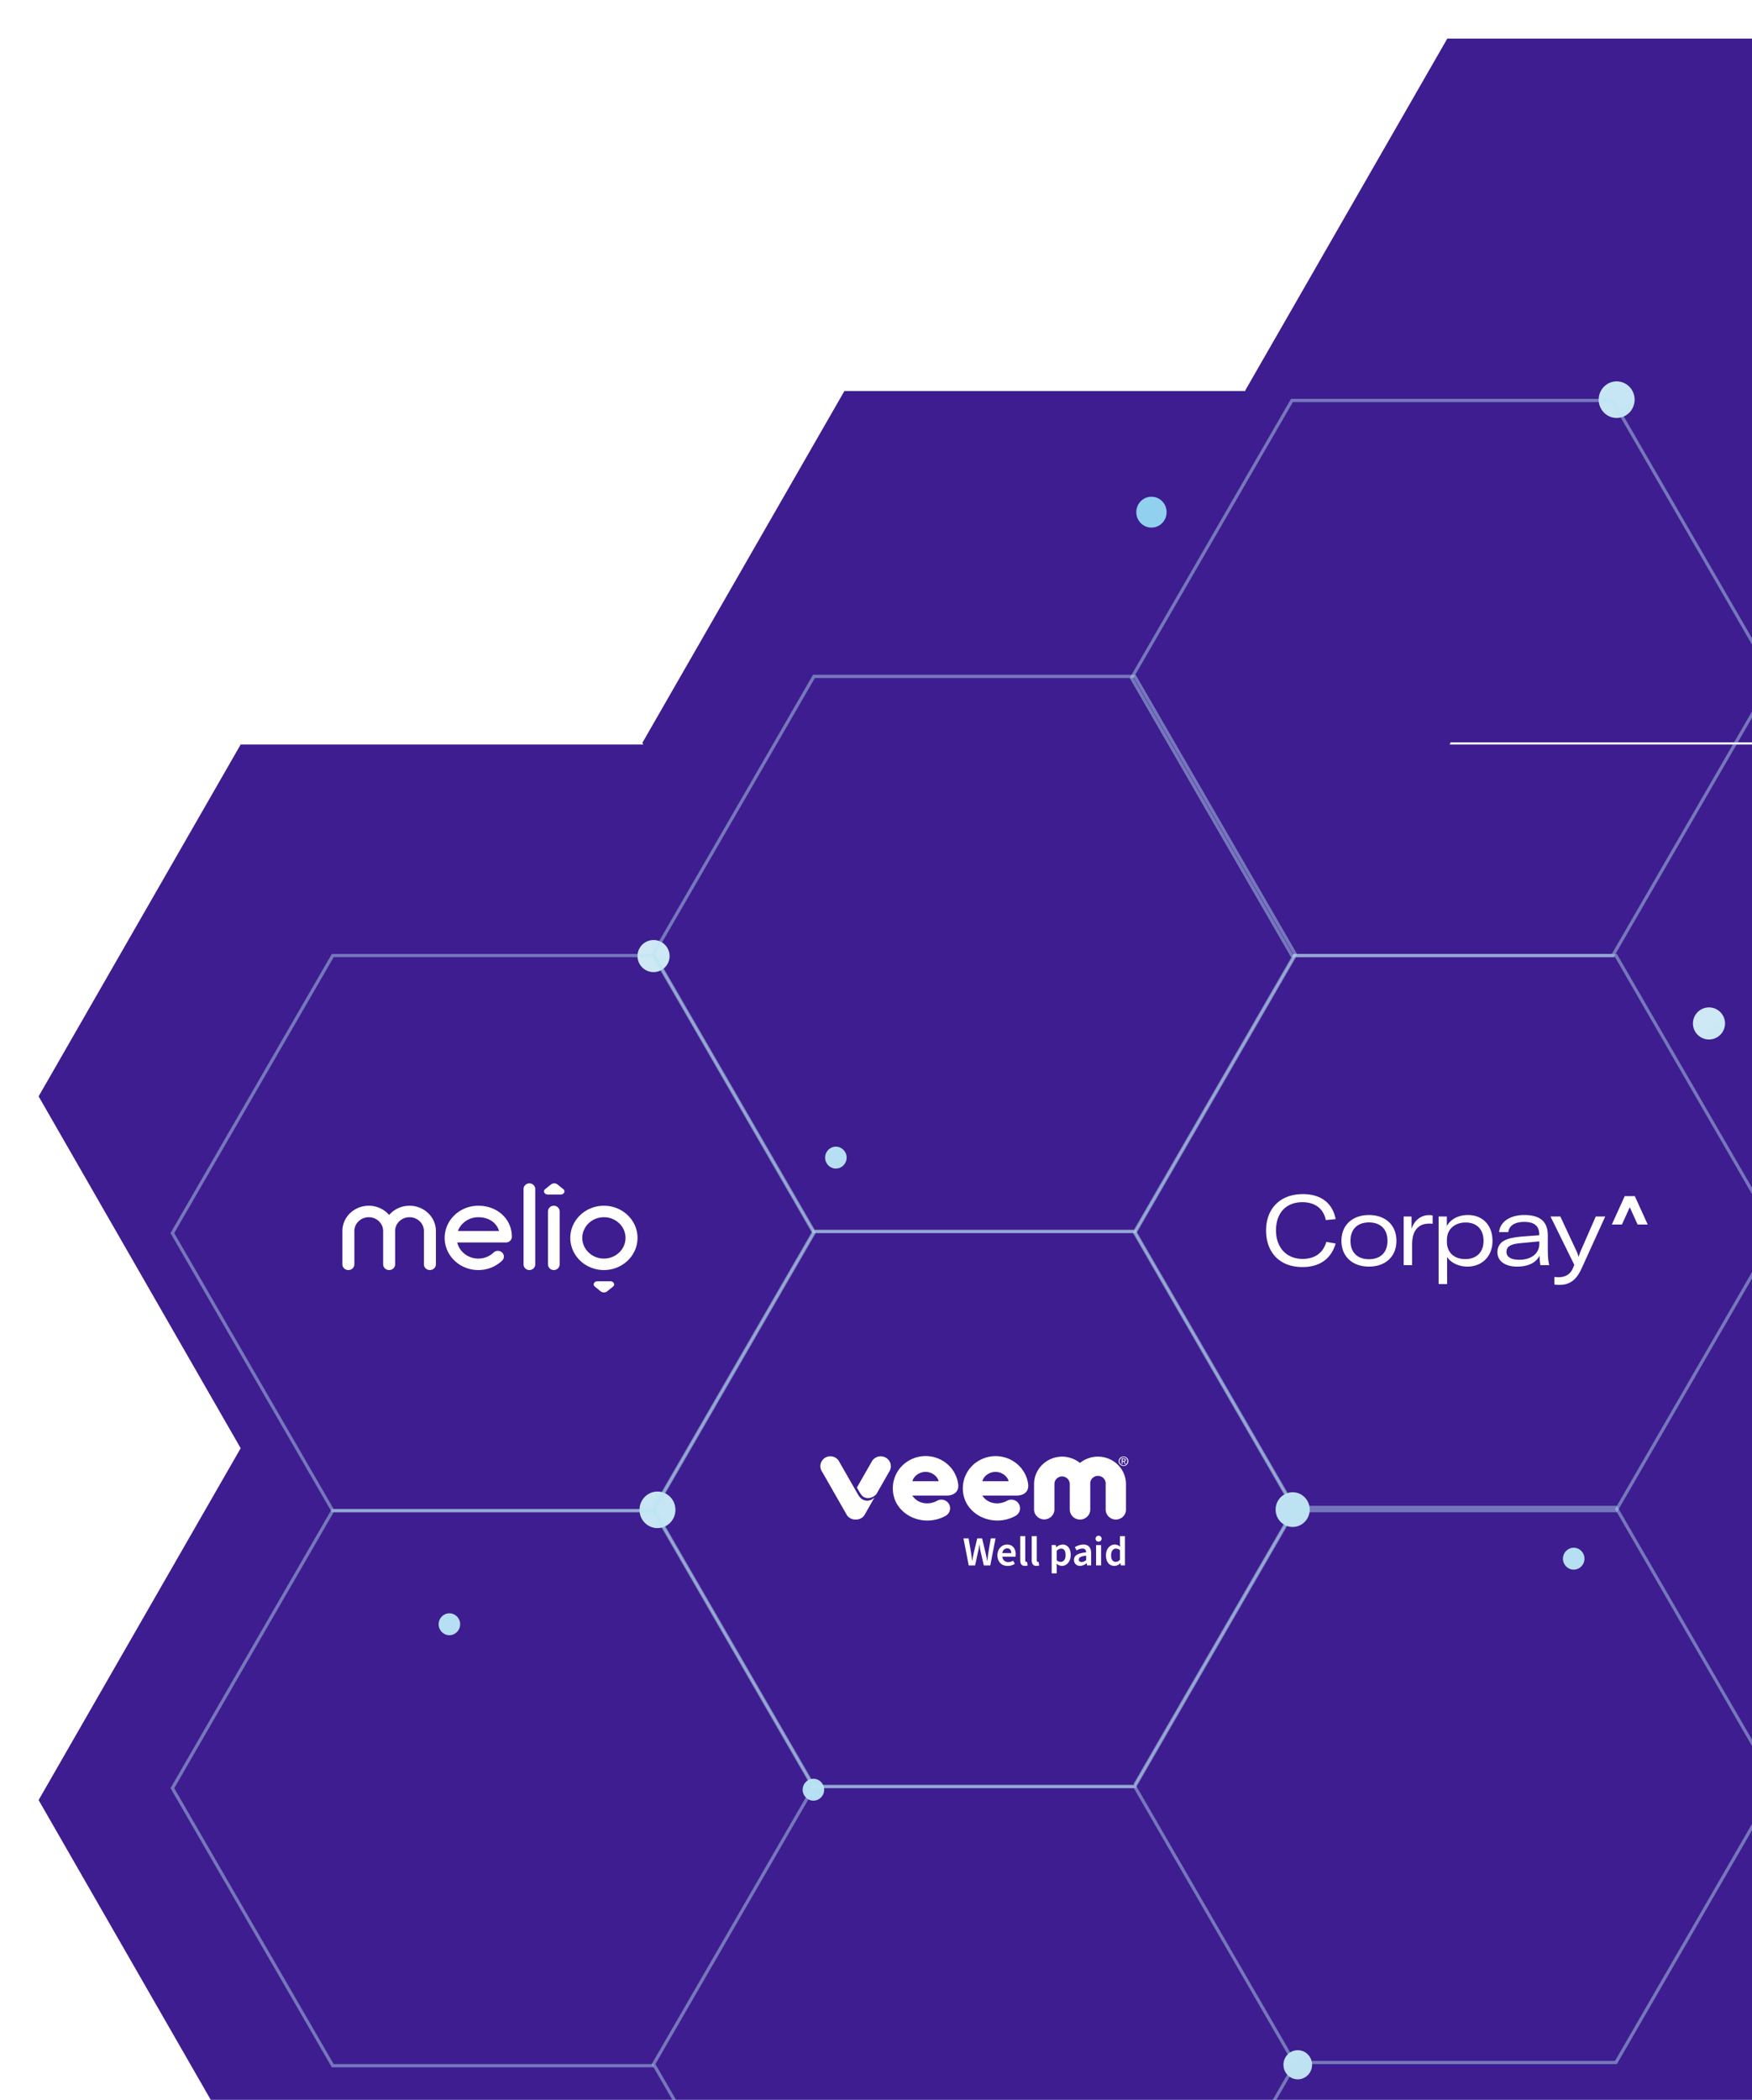 <svg width="363" height="435" fill="none" xmlns="http://www.w3.org/2000/svg"><g filter="url(#a)"><path fill-rule="evenodd" clip-rule="evenodd" d="M429.456 80.887 387.592 8h-83.728L262 80.887l.065.113h-83.113l-41.864 72.887.195.34H53.864L12 227.114 53.864 300v.001L12 372.887l41.864 72.887h83.603l41.485 72.227h83.728l41.485-72.227h83.602l41.864-72.887L387.767 300h-.327l41.864-72.886-41.864-72.887h-83.091l.195-.34-.065-.113h83.113l41.864-72.887ZM179.261 226.774h82.782-82.782Z" fill="#3D1D8F"/></g><path fill-rule="evenodd" clip-rule="evenodd" d="M135.41 194.728a3.322 3.322 0 1 0 0 6.646 3.323 3.323 0 1 0 0-6.646" fill="url(#b)"/><path fill-rule="evenodd" clip-rule="evenodd" d="M354.087 208.686a3.322 3.322 0 1 0 0 6.646 3.322 3.322 0 0 0 3.322-3.323 3.322 3.322 0 0 0-3.322-3.323" fill="url(#c)"/><path fill-rule="evenodd" clip-rule="evenodd" d="M136.222 316.555c2.057 0 3.725-1.697 3.725-3.791 0-2.093-1.668-3.79-3.725-3.79-2.057 0-3.725 1.697-3.725 3.79 0 2.094 1.668 3.791 3.725 3.791" fill="url(#d)"/><path fill-rule="evenodd" clip-rule="evenodd" d="M334.957 86.582c2.057 0 3.725-1.697 3.725-3.792 0-2.093-1.668-3.79-3.725-3.79-2.057 0-3.725 1.697-3.725 3.79 0 2.095 1.668 3.792 3.725 3.792" fill="url(#e)"/><path fill-rule="evenodd" clip-rule="evenodd" d="M267.83 316.315c1.952 0 3.534-1.611 3.534-3.597 0-1.985-1.582-3.596-3.534-3.596-1.952 0-3.535 1.611-3.535 3.596 0 1.986 1.583 3.597 3.535 3.597" fill="url(#f)"/><path fill-rule="evenodd" clip-rule="evenodd" d="M95.339 336.469c0-1.253-.998-2.27-2.23-2.27s-2.231 1.017-2.231 2.27c0 1.254 1 2.271 2.23 2.271 1.233 0 2.23-1.017 2.23-2.271" fill="url(#g)"/><path fill-rule="evenodd" clip-rule="evenodd" d="M175.417 239.801c0-1.253-.998-2.27-2.231-2.27-1.23 0-2.23 1.017-2.23 2.27 0 1.254 1 2.271 2.23 2.271 1.233 0 2.231-1.017 2.231-2.271" fill="url(#h)"/><path fill-rule="evenodd" clip-rule="evenodd" d="M168.533 368.471c-1.231 0-2.23 1.017-2.23 2.269 0 1.254.999 2.271 2.23 2.271 1.233 0 2.23-1.017 2.23-2.271 0-1.252-.997-2.269-2.23-2.269Z" fill="url(#i)"/><path fill-rule="evenodd" clip-rule="evenodd" d="M328.289 322.884c0-1.253-.998-2.27-2.231-2.27-1.23 0-2.23 1.017-2.23 2.27 0 1.254 1 2.271 2.23 2.271 1.233 0 2.231-1.017 2.231-2.271" fill="url(#j)"/><path fill-rule="evenodd" clip-rule="evenodd" d="M271.851 427.719c0-1.666-1.329-3.018-2.966-3.018-1.641 0-2.968 1.352-2.968 3.018 0 1.668 1.327 3.022 2.968 3.022 1.637 0 2.966-1.354 2.966-3.022" fill="url(#k)"/><path fill-rule="evenodd" clip-rule="evenodd" d="M241.712 106.094c0-1.766-1.406-3.198-3.141-3.198s-3.141 1.432-3.141 3.198 1.406 3.196 3.141 3.196 3.141-1.43 3.141-3.196Z" fill="url(#l)"/><path opacity=".45" clip-rule="evenodd" d="m235.111 140.117 33.233 57.494-33.233 57.493h-66.467l-33.233-57.493 33.233-57.494h66.467Z" stroke="#BBE6F3" stroke-width=".673"/><path opacity=".45" clip-rule="evenodd" d="m334.146 82.956 33.233 57.494-33.233 57.493H267.68l-33.234-57.493 33.234-57.494h66.466Z" stroke="#BBE6F3" stroke-width=".673"/><path opacity=".45" d="M135.412 427.916H68.945l-33.233-57.494 33.233-57.493h66.467l33.233 57.493" stroke="#BBE6F3" stroke-width=".673"/><path opacity=".45" clip-rule="evenodd" d="m235.111 370.09 33.233 57.493-33.233 57.494h-66.467l-33.233-57.494 33.233-57.493h66.467Z" stroke="#BBE6F3" stroke-width=".673"/><path opacity=".45" d="m235.111 369.757 33.234-57.493h66.466l33.233 57.493-33.233 57.494h-66.466" stroke="#BBE6F3" stroke-width=".673"/><path opacity=".45" clip-rule="evenodd" d="m135.412 197.942 33.233 57.494-33.233 57.493H68.945l-33.233-57.493 33.233-57.494h66.467Z" stroke="#BBE6F3" stroke-width=".673"/><g clip-path="url(#m)" fill-rule="evenodd" clip-rule="evenodd" fill="#fff"><path d="M126.431 265.414h-2.61c-.723 0-1.086.705-.575 1.117l1.218.98c.366.295.958.295 1.324 0l1.217-.98c.512-.412.15-1.117-.574-1.117Zm-10.936-20.059c-.366-.295-.959-.295-1.324 0l-1.218.979c-.512.413-.149 1.118.575 1.118h2.61c.724 0 1.086-.705.575-1.118l-1.218-.979Zm-30.646 4.415c-1.7 0-3.22.747-4.223 1.916a5.551 5.551 0 0 0-4.222-1.916c-3.013 0-5.465 2.349-5.465 5.235v6.902c0 .657.556 1.19 1.242 1.19.686 0 1.242-.533 1.242-1.19v-6.902c0-1.575 1.337-2.856 2.98-2.856 1.645 0 2.981 1.281 2.981 2.856v6.902c0 .657.556 1.19 1.242 1.19.686 0 1.242-.533 1.242-1.19v-6.902c0-1.575 1.337-2.856 2.981-2.856s2.98 1.281 2.98 2.856v6.902c0 .657.556 1.19 1.243 1.19.686 0 1.242-.533 1.242-1.19v-6.902c0-2.886-2.452-5.235-5.465-5.235Zm10.027 5.236c.616-1.662 2.278-2.856 4.226-2.856 2.163 0 3.789 1.127 4.296 2.856h-8.522Zm4.226-5.236c-3.845 0-6.973 2.989-6.973 6.663 0 3.675 3.128 6.664 6.973 6.664 1.863 0 3.614-.693 4.931-1.952a1.154 1.154 0 0 0 0-1.683 1.287 1.287 0 0 0-1.76 0 4.56 4.56 0 0 1-3.17 1.255c-2.13 0-3.918-1.426-4.372-3.332h10.078c.688 0 1.245-.532 1.245-1.19 0-3.663-2.989-6.425-6.952-6.425Zm10.584-4.636c-.668 0-1.21.529-1.21 1.182v15.599c0 .653.542 1.182 1.21 1.182.669 0 1.211-.529 1.211-1.182v-15.599c0-.653-.542-1.182-1.211-1.182Zm5.058 4.636a1.2 1.2 0 0 0-1.211 1.189v10.948a1.2 1.2 0 0 0 1.211 1.19 1.2 1.2 0 0 0 1.211-1.19v-10.948a1.2 1.2 0 0 0-1.211-1.189Zm10.381 10.947c-2.468 0-4.476-1.922-4.476-4.283 0-2.362 2.008-4.284 4.476-4.284s4.476 1.922 4.476 4.284c0 2.361-2.008 4.283-4.476 4.283Zm0-10.947c-3.84 0-6.963 2.989-6.963 6.663 0 3.675 3.123 6.664 6.963 6.664 3.839 0 6.962-2.989 6.962-6.664 0-3.674-3.123-6.663-6.962-6.663Z"/></g><path opacity=".45" clip-rule="evenodd" d="m235.112 255.103 33.233 57.493-33.233 57.493h-66.467l-33.233-57.493 33.233-57.493h66.467Z" stroke="#BBE6F3" stroke-width=".673"/><path d="M177.883 309.772c-.411-.686-4.115-7.179-4.115-7.179a2.052 2.052 0 0 0-1.302-.874 2.097 2.097 0 0 0-1.553.282l-.045.031a2.068 2.068 0 0 0-.862 1.334c-.096.539.03 1.093.35 1.541l5.136 8.992c.202.281.471.508.785.662.313.153.66.228 1.011.218.35.015.698-.057 1.011-.21.314-.152.583-.38.782-.663l2.164-3.806a1.996 1.996 0 0 1-2.709.404 3.14 3.14 0 0 1-.653-.732Z" fill="#fff"/><path d="M196.124 309.812h-7.104c1.174 1.748 3.388 2.008 5.093 1.098a1.82 1.82 0 0 1 1.36-.205 1.799 1.799 0 0 1 1.11.796l.021.033c.242.41.31.896.19 1.354a1.81 1.81 0 0 1-.831 1.098 7.686 7.686 0 0 1-3.825.993c-3.068 0-5.478-1.706-6.535-3.864a6.655 6.655 0 0 1-.079-5.426 6.698 6.698 0 0 1 2.907-3.194 6.92 6.92 0 0 1 4.294-.802 6.849 6.849 0 0 1 3.905 1.923 6.601 6.601 0 0 1 1.902 3.852c.169 1.563-.9 2.344-2.408 2.344Zm-1.638-2.976c-.239-.988-1.358-1.928-2.719-1.928-1.36 0-2.489.936-2.719 1.928h5.438Zm16.121 2.976h-7.092c1.171 1.748 3.385 2.008 5.09 1.098a1.84 1.84 0 0 1 1.997.085c.19.136.351.309.473.506l.022.033c.243.41.311.896.192 1.355a1.81 1.81 0 0 1-.833 1.097 7.668 7.668 0 0 1-3.811.993c-3.068 0-5.483-1.706-6.535-3.864a6.64 6.64 0 0 1-.079-5.426 6.703 6.703 0 0 1 2.908-3.185 6.921 6.921 0 0 1 4.288-.798 6.847 6.847 0 0 1 3.9 1.918 6.594 6.594 0 0 1 1.904 3.844c.163 1.563-.906 2.344-2.424 2.344Zm-1.626-2.976c-.239-.988-1.361-1.928-2.721-1.928-1.361 0-2.49.936-2.719 1.928h5.44Zm20.86-4.6-.156-.068a6.927 6.927 0 0 0-.459-.164c-.019 0-.387-.108-.559-.143-.027 0-.404-.07-.569-.089-.125 0-.519-.03-.598-.03h-.036a6.007 6.007 0 0 0-3.706 1.306 6.014 6.014 0 0 0-3.697-1.306h-.01a6.707 6.707 0 0 0-1.157.119 6.188 6.188 0 0 0-1.018.307l-.158.068a5.788 5.788 0 0 0-2.516 2.089 5.612 5.612 0 0 0-.954 3.091v5.291a1.981 1.981 0 0 0 .213.877 2.044 2.044 0 0 0 .258.395l.036.043c.246.286.568.5.93.62a.746.746 0 0 0 .113.037l.193.044c.121.022.244.033.366.033a2.155 2.155 0 0 0 1.485-.611c.395-.385.62-.907.627-1.453v-5.276a1.54 1.54 0 0 1 .459-1.105 1.61 1.61 0 0 1 1.123-.465 1.63 1.63 0 0 1 1.128.465c.298.294.467.691.47 1.105v5.291c.003.547.227 1.07.621 1.458.394.388.929.609 1.488.615h.024a2.16 2.16 0 0 0 1.486-.612c.394-.386.619-.908.625-1.454v-5.298a1.544 1.544 0 0 1 .399-1.16 1.603 1.603 0 0 1 1.131-.523 1.616 1.616 0 0 1 1.169.435 1.56 1.56 0 0 1 .491 1.248v5.291c.004.547.228 1.071.622 1.458.395.388.93.609 1.489.615a2.179 2.179 0 0 0 .56-.08l.114-.035a2.09 2.09 0 0 0 .928-.618l.036-.042c.063-.073.12-.152.17-.234a1.556 1.556 0 0 0 .155-.306c.04-.097.072-.198.096-.3v-.044c.025-.131.039-.263.04-.396v-5.309a5.607 5.607 0 0 0-.946-3.088 5.782 5.782 0 0 0-2.506-2.092Zm-46.192-.209a2.157 2.157 0 0 0-1.584-.308 2.12 2.12 0 0 0-1.345.875l-3.18 5.564c.318.554.572.987.665 1.137.162.259.359.495.586.702 1.207.828 2.415-.044 2.8-.508l2.63-4.602c.309-.454.423-1.01.316-1.545a2.066 2.066 0 0 0-.888-1.315Zm48.136.665a.977.977 0 0 1 .294-.702c.093-.087.202-.157.32-.208.247-.096.523-.096.77 0 .118.051.227.121.32.208a.977.977 0 0 1 .295.702.977.977 0 0 1-.615.908 1.045 1.045 0 0 1-.77 0 .995.995 0 0 1-.535-.503.942.942 0 0 1-.079-.405Zm.177 0a.829.829 0 0 0 .499.772.844.844 0 0 0 .644 0 .748.748 0 0 0 .239-.178.749.749 0 0 0 .177-.264.876.876 0 0 0 0-.66.727.727 0 0 0-.177-.264.748.748 0 0 0-.239-.178.847.847 0 0 0-.644 0 .79.79 0 0 0-.239.178.783.783 0 0 0-.172.264.827.827 0 0 0-.088.33Zm.442-.576h.44c.27 0 .409.108.409.328a.28.28 0 0 1-.016.128.274.274 0 0 1-.075.106.41.41 0 0 1-.218.086l.333.506h-.189l-.316-.506h-.191v.487h-.177v-1.135Zm.177.51h.182a.762.762 0 0 0 .117 0 .256.256 0 0 0 .098-.023.146.146 0 0 0 .069-.056.185.185 0 0 0 .026-.11.181.181 0 0 0-.023-.091.138.138 0 0 0-.063-.054.264.264 0 0 0-.083-.024h-.323v.358Zm-32.962 16.045h1.062l.49 2.829c.096.602.175 1.184.239 1.837h.034c.105-.653.22-1.245.351-1.837l.684-2.829h.999l.682 2.829c.131.585.263 1.184.368 1.837h.036c.069-.653.158-1.245.239-1.837l.478-2.829h.99l-1.095 5.616h-1.332l-.684-2.951c-.105-.444-.141-.84-.21-1.354h-.036c-.069.514-.131.91-.239 1.354l-.648 2.951h-1.315l-1.093-5.616Zm7.04 3.498c0-1.371.982-2.211 1.989-2.211 1.167 0 1.798.824 1.798 2.006.002.172-.016.345-.053.514h-2.728c.105.702.562 1.116 1.246 1.116.355.001.703-.1.999-.292l.35.634a2.528 2.528 0 0 1-1.49.447c-1.191.009-2.111-.807-2.111-2.214Zm2.869-.444c0-.618-.297-.978-.859-.978-.478 0-.911.344-.999.978h1.858Zm1.853 1.448v-4.949h1.045v4.998c0 .248.112.335.217.335a.593.593 0 0 0 .158-.016l.125.746c-.173.07-.359.102-.546.094-.726.011-.999-.457-.999-1.208Zm2.384 0v-4.949h1.045v4.998c0 .248.112.335.217.335a.593.593 0 0 0 .158-.016l.125.746c-.173.07-.359.102-.546.094-.727.011-.999-.457-.999-1.208Zm4.132-3.112h.849l.078.445h.029a2.15 2.15 0 0 1 1.299-.548c1.068 0 1.69.85 1.69 2.153 0 1.439-.877 2.272-1.832 2.272a1.72 1.72 0 0 1-1.104-.468l.036.702v1.31h-1.045v-5.866Zm2.881 2.057c0-.831-.28-1.32-.918-1.32a1.313 1.313 0 0 0-.921.468v1.947c.23.207.529.326.842.335.567-.005 1.004-.485 1.004-1.43h-.007Zm1.743 1.029c0-.935.753-1.389 2.525-1.577-.019-.428-.194-.788-.772-.788-.432.024-.85.159-1.21.393l-.366-.669a3.424 3.424 0 0 1 1.769-.548c1.069 0 1.612.651 1.612 1.825v2.497h-.842l-.086-.468h-.036c-.352.341-.82.543-1.315.566a1.227 1.227 0 0 1-.918-.337 1.176 1.176 0 0 1-.361-.894Zm2.525 0v-.891c-1.174.138-1.525.395-1.525.824 0 .36.239.496.595.496a1.305 1.305 0 0 0 .93-.429Zm1.954-4.37a.612.612 0 0 1 .36-.589.628.628 0 0 1 .872.422.61.61 0 0 1-.26.638.63.63 0 0 1-.351.104.579.579 0 0 1-.577-.345.551.551 0 0 1-.044-.23Zm.098 1.296h1.042v4.212h-1.042v-4.212Zm2.049 2.106c0-1.381.877-2.221 1.824-2.221a1.612 1.612 0 0 1 1.122.468l-.046-.678v-1.524h1.036v6.056h-.84l-.079-.454h-.035a1.806 1.806 0 0 1-1.208.557c-1.069.009-1.774-.814-1.774-2.204Zm2.9.901v-1.938a1.229 1.229 0 0 0-.858-.344c-.533 0-.98.496-.98 1.364 0 .908.349 1.381.956 1.381.174-.003.345-.046.499-.127.153-.08.285-.196.383-.336Z" fill="#fff"/><path opacity=".45" clip-rule="evenodd" d="m334.812 197.943 33.233 57.494-33.233 57.493h-66.466l-33.234-57.493 33.234-57.494h66.466Z" stroke="#BBE6F3" stroke-width=".673"/><g clip-path="url(#n)" fill="#fff"><path d="M262.32 254.901c0-4.473 2.853-7.536 7.626-7.536 3.892 0 6.189 1.996 6.787 5.179l-2.036.201c-.46-2.297-2.156-3.708-4.851-3.708-3.434 0-5.47 2.298-5.47 5.844 0 3.425 2.056 5.904 5.53 5.904 2.556 0 4.272-1.289 4.89-3.53l1.933.343c-.837 2.921-3.037 4.876-6.866 4.876-4.908.003-7.543-3.22-7.543-7.573Zm15.611 2.137c0-3.265 2.295-5.341 5.706-5.341 3.411 0 5.69 2.076 5.69 5.341 0 3.264-2.273 5.34-5.687 5.34s-5.709-2.076-5.709-5.34Zm9.542 0c0-2.439-1.477-3.809-3.833-3.809s-3.832 1.37-3.832 3.809c0 2.438 1.477 3.808 3.832 3.808 2.355 0 3.833-1.371 3.833-3.808Zm8.605-5.321a4.48 4.48 0 0 1 .758.061v1.733a5.578 5.578 0 0 0-.619-.041c-1.258 0-2.036.364-2.596.968-.898.929-1.038 2.236-1.038 3.546v4.088h-1.756V252h1.636v2.559c.519-1.632 1.837-2.842 3.615-2.842Zm1.996.279h1.697v1.979c.818-1.451 2.435-2.28 4.372-2.28 3.054 0 5.09 2.116 5.09 5.36 0 3.186-2.156 5.323-5.191 5.323-1.916 0-3.553-.887-4.212-2.015v5.638h-1.756v-14.005Zm9.303 5.057c0-2.377-1.398-3.808-3.694-3.808-2.295 0-3.893 1.41-3.893 3.566v.464c0 2.156 1.498 3.547 3.774 3.547 2.355.004 3.813-1.407 3.813-3.765v-.004Zm2.874 2.338c0-.967.439-1.793 1.238-2.297.736-.444 1.697-.743 3.712-.929l3.714-.278v-.186c0-1.753-1.058-2.579-3.094-2.579-1.933 0-3.135.743-3.313 2.115h-1.918c.219-2.109 2.216-3.542 5.231-3.542 3.273 0 4.87 1.353 4.87 4.214v2.66c0 1.713.08 2.601.3 3.506h-1.84a13.988 13.988 0 0 1-.16-1.951c-.759 1.451-2.336 2.258-4.693 2.258-2.45-.004-4.047-1.154-4.047-2.988v-.003Zm8.683-1.733v-.503l-4.049.382c-2.056.222-2.755.743-2.755 1.814 0 1.027.958 1.611 2.655 1.611 2.453.004 4.149-1.285 4.149-3.3v-.004Zm3.115 8.423v-1.566c.284.038.571.058.858.06 1.578 0 2.536-.705 3.055-2.015l.219-.544-4.93-10.016h2.036l3.454 7.394c.13.308.236.624.319.948h.019c.08-.242.185-.564.319-.948l3.233-7.394h1.956l-4.871 10.72c-1.135 2.538-2.573 3.445-4.632 3.445a6.289 6.289 0 0 1-1.035-.08v-.004Zm19.342-12.419h-2.092l-1.625-3.577-1.624 3.577h-2.092l2.67-5.88h2.092l2.671 5.88Z"/></g><defs><linearGradient id="b" x1="535.722" y1="402.64" x2="291.336" y2="25.308" gradientUnits="userSpaceOnUse"><stop stop-color="#52BAE8"/><stop offset="1" stop-color="#E1EFF7"/></linearGradient><linearGradient id="c" x1="754.399" y1="416.598" x2="510.013" y2="39.266" gradientUnits="userSpaceOnUse"><stop stop-color="#52BAE8"/><stop offset="1" stop-color="#E1EFF7"/></linearGradient><linearGradient id="d" x1="716.098" y1="595.735" x2="342.152" y2="28.559" gradientUnits="userSpaceOnUse"><stop stop-color="#52BAE8"/><stop offset="1" stop-color="#E1EFF7"/></linearGradient><linearGradient id="e" x1="914.834" y1="365.761" x2="540.888" y2="-201.415" gradientUnits="userSpaceOnUse"><stop stop-color="#52BAE8"/><stop offset="1" stop-color="#E1EFF7"/></linearGradient><linearGradient id="f" x1="826.65" y1="562.557" x2="452.818" y2="-4.692" gradientUnits="userSpaceOnUse"><stop stop-color="#52BAE8"/><stop offset="1" stop-color="#E1EFF7"/></linearGradient><linearGradient id="g" x1="631.863" y1="554.872" x2="257.843" y2="-12.252" gradientUnits="userSpaceOnUse"><stop stop-color="#52BAE8"/><stop offset="1" stop-color="#E1EFF7"/></linearGradient><linearGradient id="h" x1="711.941" y1="458.204" x2="337.921" y2="-108.92" gradientUnits="userSpaceOnUse"><stop stop-color="#52BAE8"/><stop offset="1" stop-color="#E1EFF7"/></linearGradient><linearGradient id="i" x1="707.288" y1="589.144" x2="333.268" y2="22.019" gradientUnits="userSpaceOnUse"><stop stop-color="#52BAE8"/><stop offset="1" stop-color="#E1EFF7"/></linearGradient><linearGradient id="j" x1="864.813" y1="541.287" x2="490.793" y2="-25.837" gradientUnits="userSpaceOnUse"><stop stop-color="#52BAE8"/><stop offset="1" stop-color="#E1EFF7"/></linearGradient><linearGradient id="k" x1="828.777" y1="679.311" x2="454.803" y2="112.154" gradientUnits="userSpaceOnUse"><stop stop-color="#52BAE8"/><stop offset="1" stop-color="#E1EFF7"/></linearGradient><linearGradient id="l" x1="778.939" y1="188.017" x2="322.407" y2="-504.847" gradientUnits="userSpaceOnUse"><stop stop-color="#52BAE8"/><stop offset="1" stop-color="#E1EFF7"/></linearGradient><clipPath id="m"><path fill="#fff" transform="translate(70.94 245.134)" d="M0 0h61.149v22.599H0z"/></clipPath><clipPath id="n"><path fill="#fff" transform="translate(261.698 247.128)" d="M0 0h79.76v19.275H0z"/></clipPath><filter id="a" x="0" y="0" width="433.631" height="526.001" filterUnits="userSpaceOnUse" color-interpolation-filters="sRGB"><feFlood flood-opacity="0" result="BackgroundImageFix"/><feColorMatrix in="SourceAlpha" values="0 0 0 0 0 0 0 0 0 0 0 0 0 0 0 0 0 0 127 0" result="hardAlpha"/><feOffset dx="-4"/><feGaussianBlur stdDeviation="4"/><feColorMatrix values="0 0 0 0 0.227 0 0 0 0 0.129 0 0 0 0 0.518 0 0 0 0.5 0"/><feBlend in2="BackgroundImageFix" result="effect1_dropShadow_2858_19873"/><feBlend in="SourceGraphic" in2="effect1_dropShadow_2858_19873" result="shape"/></filter></defs></svg>